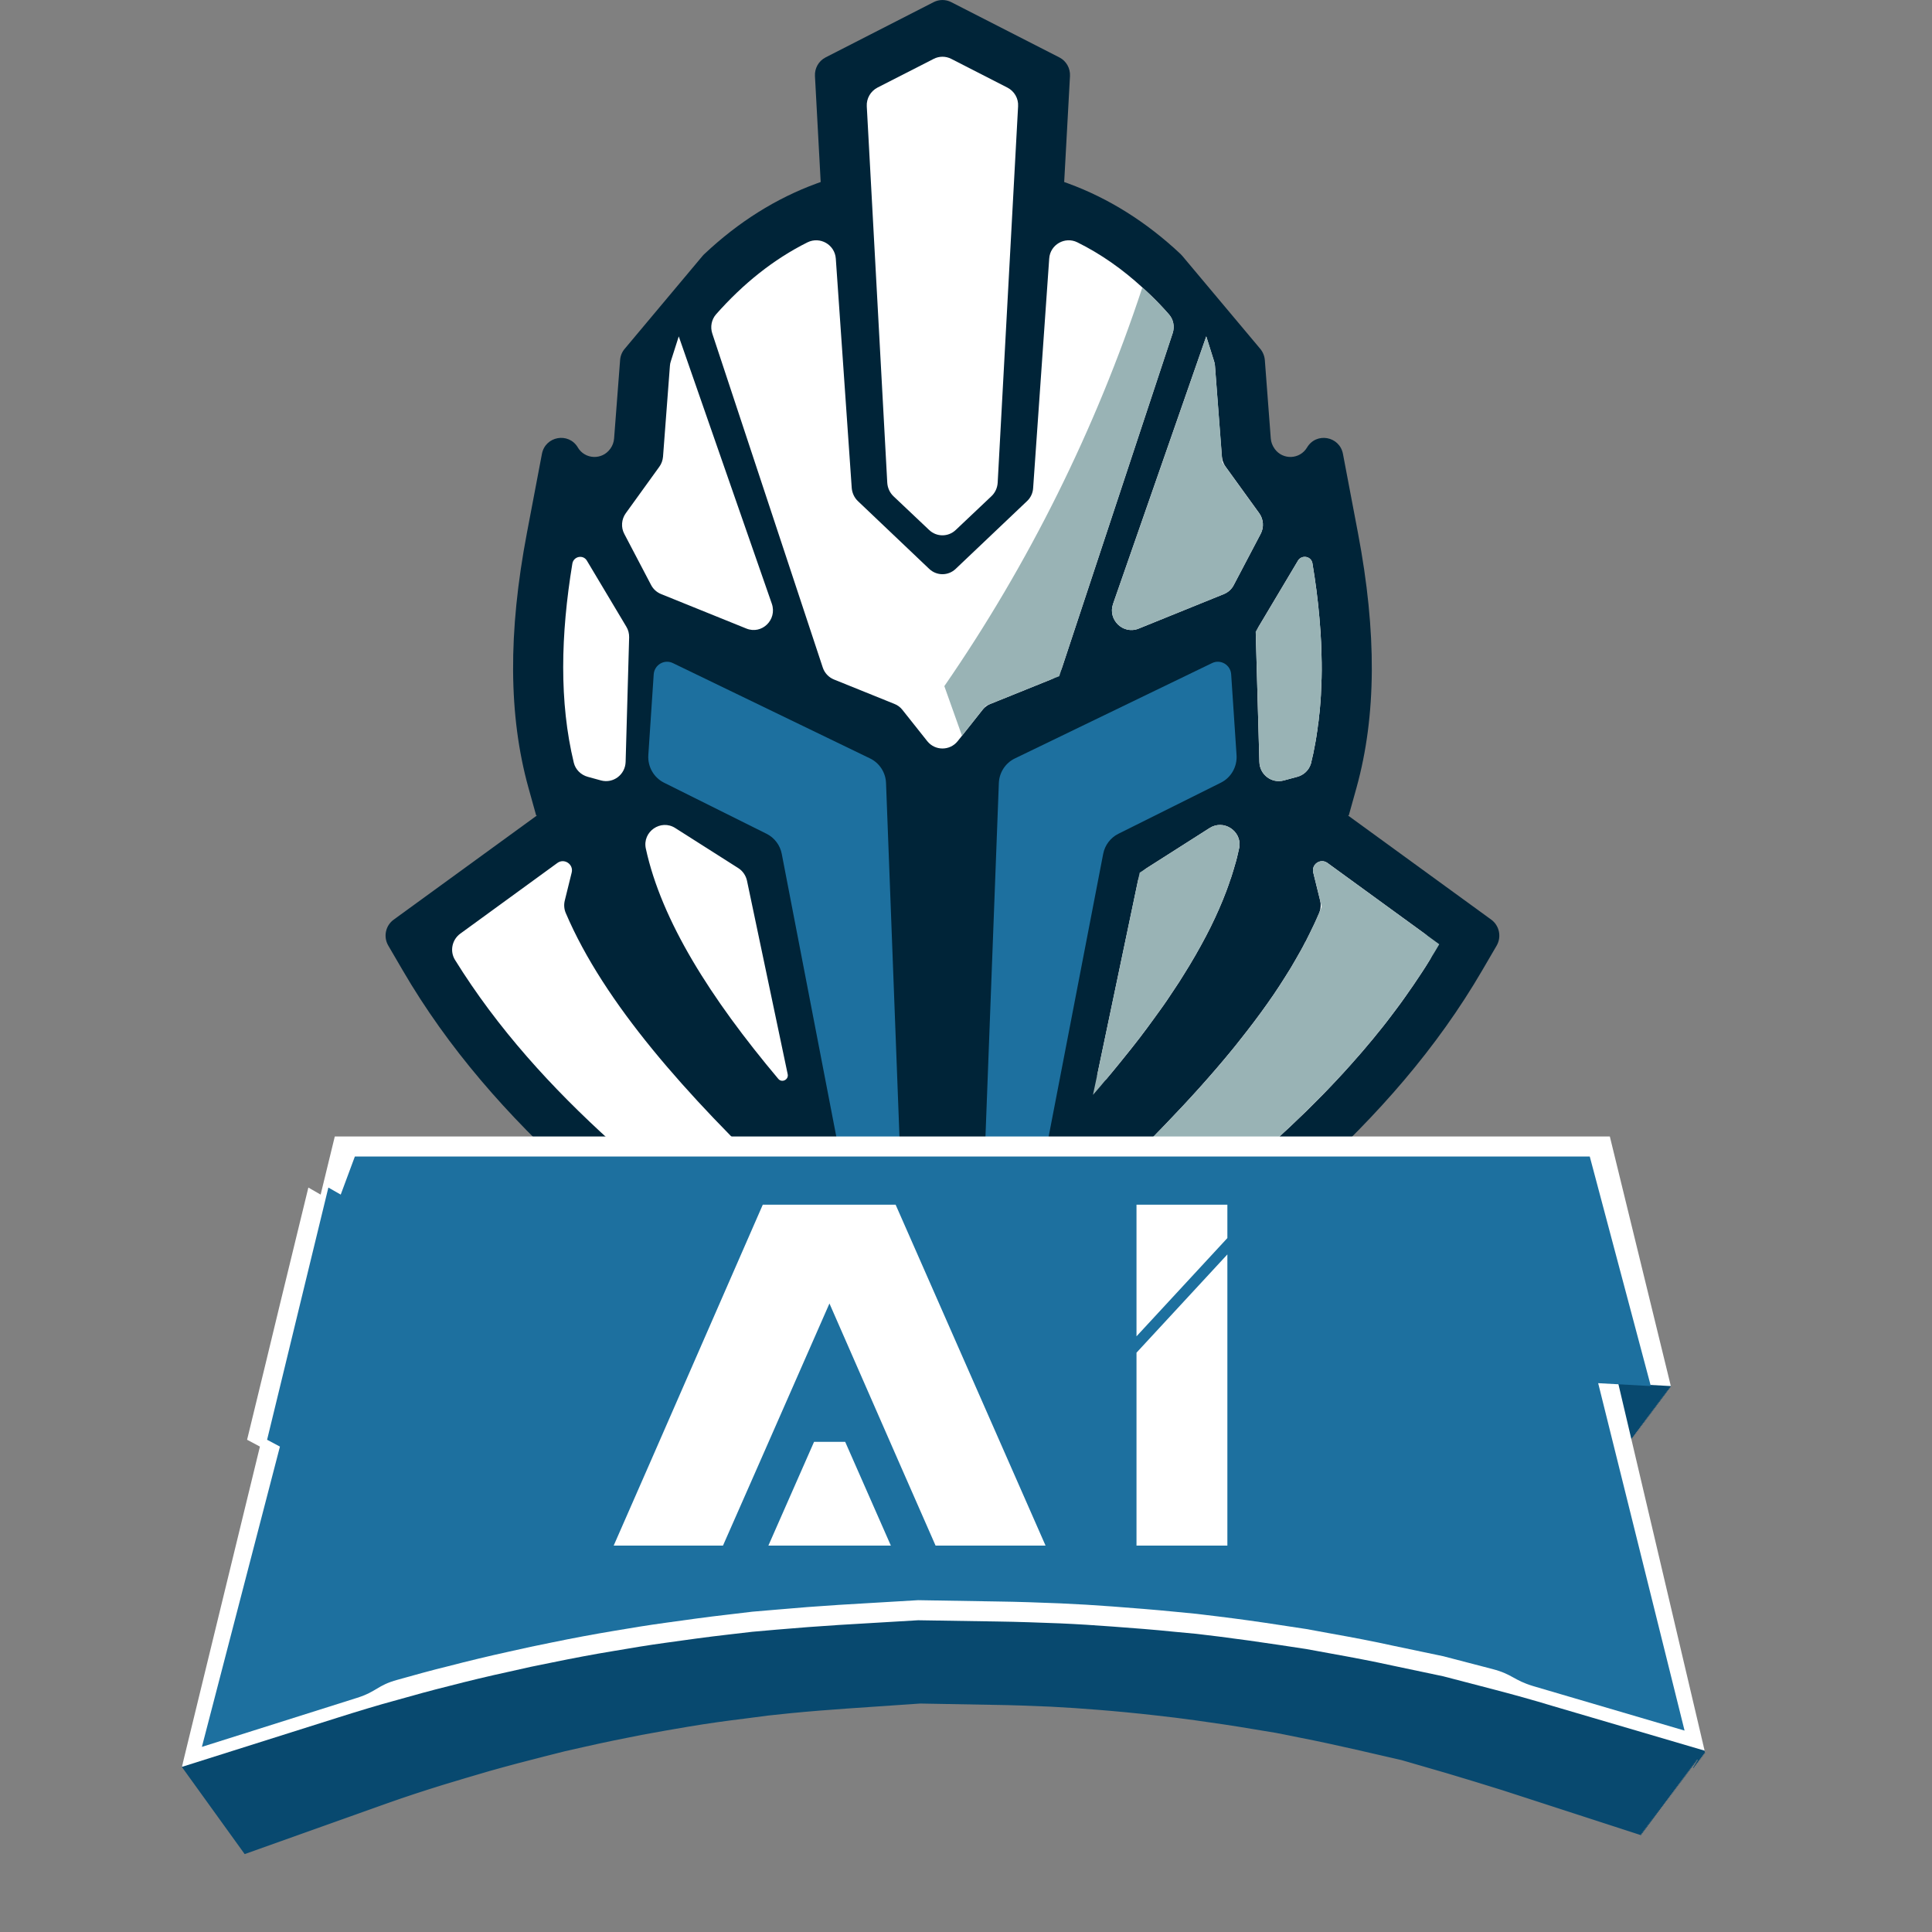 <?xml version="1.0" encoding="UTF-8" standalone="no"?>
<svg
   width="28"
   height="28"
   viewBox="0 0 28 28"
   fill="none"
   version="1.1"
   id="svg29"
   sodipodi:docname="ai.svg"
   xmlns:inkscape="http://www.inkscape.org/namespaces/inkscape"
   xmlns:sodipodi="http://sodipodi.sourceforge.net/DTD/sodipodi-0.dtd"
   xmlns="http://www.w3.org/2000/svg"
   xmlns:svg="http://www.w3.org/2000/svg">
  <rect x="0" y="0" width="28" height="28" fill="#808080" stroke="none"/>
  <sodipodi:namedview
     id="namedview31"
     pagecolor="#ffffff"
     bordercolor="#000000"
     borderopacity="0.25"
     inkscape:showpageshadow="2"
     inkscape:pageopacity="0.0"
     inkscape:pagecheckerboard="0"
     inkscape:deskcolor="#d1d1d1" />
  <g
     clip-path="url(#clip0_3383_5091)"
     id="g12">
    <path
       d="M13.644 21.054L11.691 19.666C9.272 17.948 7.161 16.34 5.833 14.057L5.627 13.704C5.553 13.577 5.587 13.414 5.706 13.328L7.781 11.819L7.77 11.816L7.658 11.414C7.37 10.374 7.362 9.168 7.636 7.726L7.854 6.578C7.903 6.321 8.24 6.26 8.374 6.484L8.374 6.485C8.478 6.659 8.724 6.67 8.843 6.506L8.847 6.501C8.878 6.458 8.896 6.407 8.9 6.354L8.987 5.219C8.991 5.159 9.014 5.102 9.053 5.056L10.182 3.709C10.19 3.699 10.199 3.69 10.209 3.681C10.702 3.216 11.248 2.874 11.838 2.658L11.894 2.638L11.811 1.102C11.805 0.989 11.865 0.883 11.965 0.832L13.531 0.031C13.611 -0.01 13.706 -0.01 13.786 0.031L15.353 0.832C15.453 0.883 15.513 0.989 15.507 1.102L15.423 2.638L15.479 2.658C16.069 2.874 16.615 3.217 17.109 3.681C17.118 3.69 17.127 3.699 17.135 3.709L18.265 5.056C18.303 5.102 18.326 5.159 18.331 5.219L18.417 6.354C18.421 6.407 18.44 6.458 18.471 6.501L18.474 6.506C18.593 6.67 18.839 6.659 18.943 6.485C19.077 6.26 19.414 6.321 19.463 6.578L19.681 7.726C19.955 9.168 19.948 10.374 19.66 11.414L19.548 11.816L19.537 11.819L21.612 13.328C21.73 13.414 21.764 13.577 21.691 13.704L21.485 14.057C20.157 16.34 18.046 17.948 15.627 19.666L13.673 21.054L13.685 21.082L13.659 21.064L13.633 21.082L13.644 21.054V21.054Z"
       fill="#002438"
       id="path2" />
    <path
       d="M14.242 17.534L14.476 11.349C14.482 11.196 14.571 11.058 14.708 10.992L17.566 9.61C17.689 9.55 17.834 9.635 17.843 9.773L17.921 10.944C17.932 11.111 17.843 11.269 17.694 11.343L16.208 12.084C16.094 12.141 16.012 12.249 15.988 12.376L15.159 16.673C15.146 16.741 15.116 16.804 15.073 16.858L14.451 17.615C14.379 17.703 14.238 17.648 14.242 17.534Z"
       fill="#1D709F"
       id="path4" />
    <path
       d="M13.076 17.534L12.841 11.349C12.836 11.196 12.746 11.058 12.61 10.992L9.752 9.61C9.628 9.55 9.484 9.635 9.474 9.773L9.396 10.944C9.385 11.111 9.475 11.269 9.623 11.343L11.11 12.084C11.224 12.141 11.306 12.249 11.33 12.376L12.159 16.673C12.171 16.741 12.201 16.804 12.245 16.858L12.867 17.615C12.939 17.703 13.08 17.648 13.076 17.534Z"
       fill="#1D709F"
       id="path6" />
    <path
       d="M18.249 7.437L17.761 6.762C17.734 6.724 17.717 6.681 17.711 6.635C17.71 6.63 17.708 6.625 17.708 6.619L17.608 5.301C17.607 5.279 17.602 5.26 17.596 5.238L17.482 4.875L16.131 8.753C16.052 8.983 16.279 9.201 16.503 9.11L17.736 8.61C17.798 8.585 17.849 8.54 17.88 8.48L18.27 7.738C18.321 7.643 18.313 7.525 18.249 7.437H18.249ZM17.53 12.001L16.613 12.585C16.551 12.626 16.508 12.691 16.492 12.764L15.903 15.573C15.89 15.65 15.987 15.697 16.038 15.635C16.099 15.562 16.16 15.49 16.219 15.416C16.277 15.344 16.336 15.271 16.394 15.199C16.472 15.101 16.549 15.001 16.622 14.902C16.689 14.811 16.755 14.72 16.819 14.631C16.853 14.585 16.883 14.54 16.914 14.496C16.949 14.444 16.983 14.393 17.017 14.341C17.065 14.271 17.11 14.2 17.153 14.13C17.274 13.939 17.381 13.751 17.479 13.565C17.502 13.521 17.524 13.477 17.546 13.434C17.631 13.261 17.707 13.089 17.771 12.919C17.784 12.886 17.795 12.852 17.807 12.82C17.814 12.801 17.82 12.782 17.826 12.763C17.839 12.731 17.849 12.697 17.859 12.665C17.872 12.622 17.886 12.581 17.897 12.538C17.909 12.502 17.918 12.465 17.928 12.427C17.941 12.374 17.952 12.321 17.964 12.268C17.987 12.037 17.732 11.872 17.53 12.001H17.53ZM16.941 4.556C16.854 4.456 16.764 4.362 16.671 4.273C16.636 4.239 16.601 4.207 16.565 4.174C16.562 4.172 16.559 4.169 16.556 4.166C16.267 3.901 15.955 3.681 15.614 3.512C15.434 3.423 15.219 3.545 15.206 3.747L14.973 7.073C14.969 7.145 14.937 7.213 14.886 7.261L13.852 8.243C13.744 8.348 13.574 8.348 13.465 8.243L12.432 7.261C12.382 7.213 12.35 7.145 12.344 7.073L12.113 3.747C12.098 3.545 11.885 3.423 11.703 3.512C11.208 3.759 10.769 4.113 10.378 4.555C10.312 4.63 10.291 4.737 10.323 4.834L11.924 9.674C11.95 9.753 12.01 9.817 12.087 9.848L12.961 10.201C13.006 10.218 13.047 10.248 13.077 10.286L13.439 10.742C13.552 10.883 13.766 10.883 13.879 10.742L13.942 10.663L14.247 10.278C14.276 10.246 14.309 10.22 14.348 10.204L15.23 9.848C15.307 9.819 15.365 9.756 15.391 9.679L16.996 4.825C17.026 4.731 17.005 4.628 16.941 4.556L16.941 4.556ZM19.152 9.49C19.152 9.453 19.151 9.416 19.149 9.38C19.148 9.331 19.145 9.284 19.142 9.236C19.141 9.189 19.138 9.143 19.133 9.096C19.13 9.049 19.126 9.001 19.122 8.954C19.1 8.694 19.065 8.428 19.02 8.16C19 8.061 18.87 8.038 18.814 8.121L18.237 9.089C18.214 9.13 18.201 9.177 18.201 9.223V9.237L18.252 11.043C18.257 11.227 18.429 11.358 18.605 11.311L18.801 11.258C18.894 11.233 18.968 11.164 18.997 11.073C19 11.067 19.001 11.06 19.003 11.054L19.007 11.032C19.026 10.957 19.042 10.882 19.055 10.806C19.065 10.759 19.072 10.712 19.08 10.663C19.081 10.656 19.083 10.649 19.083 10.641C19.09 10.599 19.097 10.555 19.101 10.511C19.109 10.466 19.113 10.424 19.117 10.38C19.123 10.336 19.128 10.29 19.131 10.245C19.136 10.188 19.141 10.13 19.144 10.073C19.146 10.027 19.148 9.982 19.149 9.936C19.157 9.79 19.157 9.641 19.152 9.49L19.152 9.49ZM20.647 13.531L19.234 12.503C19.133 12.437 19.003 12.528 19.033 12.647L19.132 13.049C19.146 13.107 19.143 13.165 19.123 13.218C19.122 13.223 19.12 13.227 19.119 13.231C19.096 13.286 19.071 13.341 19.045 13.396C19.026 13.437 19.006 13.479 18.984 13.522C18.963 13.565 18.942 13.606 18.921 13.648L18.918 13.651C18.897 13.693 18.875 13.735 18.852 13.776C18.828 13.819 18.803 13.861 18.779 13.904C18.731 13.989 18.68 14.074 18.625 14.159C18.571 14.245 18.516 14.33 18.458 14.415C18.429 14.457 18.4 14.5 18.369 14.543C18.243 14.722 18.106 14.902 17.962 15.083C17.931 15.124 17.897 15.165 17.862 15.208C17.564 15.573 17.233 15.939 16.877 16.308C16.825 16.362 16.771 16.418 16.718 16.472C16.683 16.509 16.648 16.544 16.612 16.579C16.488 16.706 16.362 16.83 16.233 16.954C16.147 17.039 16.06 17.122 15.971 17.205C15.968 17.209 15.965 17.211 15.962 17.213C15.939 17.238 15.92 17.266 15.907 17.297L15.903 17.306L15.386 18.619C15.344 18.748 15.487 18.862 15.602 18.786C15.85 18.607 16.099 18.429 16.344 18.247C16.434 18.183 16.523 18.116 16.61 18.05C16.789 17.917 16.965 17.783 17.14 17.647C17.23 17.578 17.319 17.507 17.406 17.438C17.422 17.425 17.44 17.412 17.457 17.397C17.54 17.331 17.623 17.263 17.704 17.197C17.776 17.137 17.849 17.078 17.92 17.015C18.021 16.933 18.119 16.849 18.217 16.761C18.294 16.697 18.371 16.628 18.446 16.56C18.448 16.558 18.448 16.557 18.449 16.557C18.503 16.509 18.558 16.459 18.61 16.409C18.666 16.359 18.719 16.309 18.771 16.258C18.878 16.158 18.984 16.055 19.087 15.949C19.139 15.898 19.19 15.845 19.241 15.792C19.248 15.785 19.255 15.777 19.262 15.77C19.406 15.62 19.546 15.466 19.682 15.31C19.684 15.31 19.685 15.309 19.685 15.307C19.732 15.253 19.78 15.199 19.825 15.143C19.87 15.092 19.913 15.039 19.955 14.986C20.054 14.866 20.15 14.742 20.242 14.617C20.282 14.563 20.322 14.51 20.359 14.456C20.443 14.337 20.526 14.218 20.605 14.096C20.645 14.034 20.685 13.974 20.722 13.911C20.801 13.785 20.766 13.617 20.647 13.531L20.647 13.531ZM11.186 8.75L9.837 4.875L9.722 5.236C9.715 5.258 9.71 5.279 9.709 5.301L9.609 6.619C9.604 6.672 9.587 6.722 9.555 6.765L9.07 7.437C9.006 7.525 8.997 7.643 9.048 7.738L9.437 8.48C9.469 8.54 9.52 8.585 9.582 8.61L10.816 9.109C11.041 9.201 11.266 8.982 11.186 8.75V8.75ZM11.416 15.569L10.826 12.764C10.81 12.69 10.765 12.623 10.701 12.582L9.787 12.001C9.578 11.866 9.306 12.053 9.36 12.299C9.587 13.343 10.296 14.466 11.279 15.635C11.331 15.698 11.432 15.648 11.416 15.569V15.569ZM9.077 9.082L8.506 8.126C8.451 8.033 8.313 8.063 8.295 8.168C8.125 9.202 8.104 10.176 8.316 11.054C8.34 11.153 8.419 11.231 8.518 11.258L8.711 11.311C8.888 11.358 9.061 11.227 9.067 11.043L9.118 9.237C9.119 9.183 9.106 9.129 9.077 9.082ZM14.601 1.27L13.786 0.853C13.706 0.812 13.612 0.812 13.532 0.853L12.716 1.27C12.617 1.322 12.556 1.427 12.562 1.54L12.859 6.998C12.864 7.072 12.896 7.141 12.948 7.191L13.466 7.681C13.574 7.784 13.743 7.784 13.851 7.681L14.369 7.191C14.422 7.141 14.454 7.072 14.459 6.998L14.755 1.54C14.762 1.427 14.701 1.322 14.601 1.27ZM11.928 18.61L11.415 17.306C11.399 17.268 11.376 17.234 11.347 17.205C9.943 15.869 8.756 14.538 8.199 13.231C8.175 13.174 8.17 13.11 8.186 13.048L8.285 12.647C8.316 12.527 8.179 12.434 8.079 12.506L6.671 13.531C6.551 13.618 6.516 13.785 6.594 13.911C7.822 15.892 9.73 17.365 11.712 18.783C11.828 18.867 11.982 18.745 11.928 18.61L11.928 18.61Z"
       fill="white"
       id="path8" />
    <path
       d="M20.647 13.531L19.233 12.503C19.133 12.437 19.003 12.528 19.033 12.647L19.132 13.049L19.155 13.142C19.145 13.167 19.135 13.193 19.123 13.218C19.098 13.277 19.072 13.336 19.045 13.396C19.026 13.437 19.005 13.479 18.984 13.522C18.963 13.565 18.941 13.606 18.921 13.649L18.918 13.651C18.896 13.693 18.875 13.735 18.851 13.776C18.828 13.819 18.803 13.861 18.779 13.904C18.731 13.989 18.68 14.074 18.625 14.159C18.571 14.245 18.516 14.33 18.458 14.415C18.429 14.457 18.4 14.5 18.369 14.543C18.243 14.722 18.106 14.902 17.962 15.083C17.93 15.124 17.897 15.165 17.862 15.208C17.564 15.573 17.233 15.939 16.877 16.308C16.825 16.362 16.771 16.418 16.718 16.472C16.683 16.509 16.648 16.544 16.611 16.579C16.488 16.706 16.362 16.83 16.232 16.954C16.147 17.039 16.059 17.122 15.971 17.205C15.968 17.209 15.965 17.211 15.962 17.213C15.95 17.225 15.938 17.237 15.926 17.249L15.907 17.297L15.903 17.306L15.385 18.619C15.343 18.748 15.487 18.863 15.602 18.786C15.85 18.607 16.099 18.429 16.344 18.247C16.434 18.183 16.523 18.117 16.61 18.051C16.789 17.917 16.964 17.783 17.14 17.647C17.23 17.578 17.319 17.507 17.406 17.438C17.422 17.425 17.439 17.412 17.457 17.397C17.54 17.331 17.622 17.264 17.704 17.198C17.776 17.137 17.849 17.079 17.92 17.015C18.02 16.933 18.119 16.849 18.216 16.761C18.294 16.697 18.37 16.628 18.446 16.56C18.448 16.559 18.448 16.557 18.449 16.557C18.503 16.509 18.558 16.459 18.61 16.409C18.665 16.359 18.719 16.309 18.771 16.258C18.877 16.158 18.983 16.055 19.087 15.949C19.139 15.898 19.19 15.845 19.241 15.792C19.248 15.785 19.255 15.777 19.262 15.77C19.406 15.62 19.547 15.468 19.682 15.311C19.684 15.311 19.685 15.309 19.685 15.308C19.732 15.253 19.779 15.199 19.825 15.143C19.869 15.092 19.913 15.039 19.955 14.986C20.054 14.866 20.15 14.742 20.241 14.617C20.282 14.563 20.321 14.51 20.359 14.456C20.443 14.337 20.526 14.218 20.605 14.096C20.645 14.035 20.684 13.974 20.722 13.911C20.769 13.836 20.815 13.761 20.859 13.685L20.647 13.531H20.647ZM19.152 9.49C19.152 9.453 19.151 9.417 19.149 9.38C19.148 9.331 19.145 9.284 19.142 9.236C19.14 9.189 19.137 9.143 19.133 9.096C19.13 9.049 19.126 9.001 19.122 8.954C19.1 8.694 19.065 8.428 19.02 8.16C19 8.061 18.87 8.038 18.814 8.121L18.237 9.089L18.198 9.154L18.201 9.223V9.237L18.252 11.043C18.257 11.227 18.429 11.358 18.605 11.311L18.801 11.258C18.894 11.233 18.968 11.164 18.997 11.073C19.001 11.06 19.004 11.045 19.007 11.032C19.026 10.957 19.042 10.882 19.055 10.806C19.065 10.759 19.072 10.712 19.08 10.663C19.081 10.656 19.082 10.649 19.082 10.641C19.09 10.599 19.097 10.555 19.101 10.511C19.109 10.467 19.113 10.424 19.117 10.38C19.123 10.336 19.128 10.29 19.131 10.245C19.136 10.188 19.141 10.13 19.143 10.073C19.146 10.027 19.148 9.982 19.149 9.936C19.157 9.79 19.157 9.641 19.152 9.49L19.152 9.49ZM16.941 4.556C16.854 4.456 16.764 4.363 16.671 4.273C16.636 4.239 16.601 4.207 16.565 4.175C16.562 4.172 16.559 4.169 16.556 4.166C15.879 6.217 14.911 8.17 13.686 9.944C13.772 10.183 13.856 10.424 13.942 10.663L14.247 10.278L14.287 10.229L14.348 10.204L15.23 9.848L15.352 9.8L15.391 9.679L16.997 4.825C17.026 4.731 17.005 4.628 16.941 4.556H16.941ZM17.529 12.001L16.613 12.585L16.517 12.647L16.492 12.764L15.903 15.573L15.84 15.868C15.907 15.791 15.974 15.713 16.038 15.635C16.099 15.562 16.16 15.489 16.219 15.416C16.277 15.344 16.335 15.271 16.393 15.199C16.472 15.101 16.549 15.001 16.622 14.902C16.69 14.811 16.757 14.72 16.819 14.631C16.853 14.585 16.883 14.54 16.913 14.496C16.948 14.444 16.983 14.393 17.017 14.341C17.065 14.271 17.11 14.2 17.153 14.13C17.274 13.939 17.381 13.751 17.479 13.565C17.502 13.521 17.524 13.477 17.546 13.434C17.631 13.261 17.707 13.089 17.771 12.919C17.784 12.886 17.795 12.852 17.807 12.82C17.814 12.801 17.82 12.782 17.826 12.763C17.839 12.731 17.849 12.697 17.859 12.665C17.872 12.622 17.885 12.581 17.897 12.538C17.909 12.502 17.917 12.465 17.927 12.427C17.941 12.374 17.952 12.321 17.964 12.268C17.987 12.037 17.731 11.872 17.529 12.001L17.529 12.001ZM18.248 7.437L17.76 6.762L17.715 6.7L17.711 6.636L17.606 5.269L17.596 5.238L17.482 4.875L16.131 8.753C16.052 8.983 16.279 9.201 16.502 9.11L17.736 8.611C17.798 8.586 17.849 8.54 17.88 8.48L18.27 7.738C18.321 7.643 18.312 7.525 18.248 7.437V7.437Z"
       fill="#99B3B5"
       id="path10" />
  </g>
  <path
     d="M23.596 20.953H23.6L23.596 20.938H23.607L23.604 20.923H23.615L23.611 20.908H23.623L23.619 20.893H23.63L23.626 20.878H23.638L23.634 20.862H23.645L23.642 20.847H23.657L23.653 20.832H23.668L23.664 20.817H23.68L23.676 20.802H23.691L23.687 20.787H23.702L23.698 20.771H23.714L23.71 20.756H23.725L23.721 20.741H23.736L23.733 20.726H23.748L23.744 20.711H23.759L23.755 20.695H23.771L23.767 20.68H23.782L23.778 20.665H23.793L23.79 20.65H23.805L23.801 20.635H23.816L23.812 20.619H23.828L23.824 20.604H23.839L23.835 20.589H23.85L23.846 20.574H23.862L23.858 20.559H23.873L23.869 20.544H23.884L23.881 20.528H23.896L23.892 20.513H23.907L23.904 20.498H23.919L23.915 20.483H23.93L23.926 20.468H23.941L23.938 20.453H23.953L23.949 20.437H23.964L23.96 20.422H23.976L23.972 20.407H23.987L23.983 20.392H23.998L23.995 20.377H24.01L24.006 20.361H24.021L24.017 20.346H24.032L24.029 20.331H24.044L24.04 20.316H24.055L24.052 20.301H24.067L24.063 20.285H24.078L24.074 20.27H24.09L24.086 20.255H24.101L24.097 20.24H24.112L24.108 20.225H24.124L24.12 20.21H24.135L24.131 20.194H24.146L24.143 20.179H24.158L24.154 20.164H24.169L24.165 20.149H24.181L24.177 20.134H24.192L24.188 20.119H24.203L24.2 20.103H24.215L23.418 17.207H4.856L4.807 17.423L4.632 17.321L4.218 19.154L4.013 20.027L3.755 21.121L3.766 21.128V21.136L3.774 21.14V21.147L3.785 21.155V21.162L3.797 21.17V21.177L3.808 21.185V21.193L3.82 21.2V21.208L3.831 21.215V21.223L3.842 21.231V21.238L3.854 21.246V21.253L3.865 21.261V21.269L3.877 21.276V21.284L3.888 21.291V21.299L3.899 21.307V21.314L3.911 21.322V21.329L3.922 21.337V21.345L3.93 21.348L2.635 25.607L3.546 26.871L5.611 26.135C5.877 26.04 6.146 25.953 6.416 25.869C6.64 25.801 6.868 25.733 7.092 25.668C7.361 25.592 7.634 25.52 7.904 25.452L8.189 25.38L8.477 25.315C8.747 25.254 9.024 25.197 9.297 25.144C9.525 25.102 9.756 25.061 9.984 25.023C10.257 24.977 10.534 24.939 10.812 24.905L11.134 24.863L11.457 24.829C11.734 24.802 12.011 24.78 12.284 24.761L13.336 24.689L14.391 24.708C14.668 24.711 14.945 24.723 15.222 24.734C15.45 24.746 15.685 24.761 15.913 24.78C16.19 24.802 16.467 24.829 16.741 24.86L17.033 24.894L17.322 24.932C17.595 24.97 17.876 25.011 18.145 25.057L18.491 25.114L18.832 25.182C19.105 25.235 19.383 25.296 19.652 25.357L20.313 25.509L20.965 25.698C21.235 25.778 21.508 25.862 21.774 25.945L23.786 26.598L23.782 26.579L23.797 26.583L23.793 26.564L23.809 26.568L23.805 26.549L23.82 26.552L23.816 26.534L23.831 26.537L23.828 26.518L23.843 26.522L23.839 26.503L23.854 26.507L23.85 26.488L23.866 26.492L23.862 26.473L23.877 26.477L23.873 26.457L23.888 26.461L23.884 26.442L23.9 26.446L23.896 26.427L23.911 26.431L23.907 26.412L23.922 26.416L23.919 26.397L23.934 26.401L23.93 26.382L23.945 26.385L23.941 26.366L23.957 26.37L23.953 26.351L23.968 26.355L23.964 26.336L23.979 26.34L23.976 26.321L23.991 26.325L23.987 26.306L24.002 26.309L23.998 26.291L24.014 26.294L24.01 26.275L24.025 26.279L24.021 26.26L24.036 26.264L24.032 26.245L24.048 26.249L24.044 26.23L24.059 26.234L24.055 26.215L24.07 26.218L24.067 26.199L24.082 26.203L24.078 26.184L24.093 26.188L24.09 26.169L24.105 26.173L24.101 26.154L24.116 26.158L24.112 26.139L24.127 26.142L24.124 26.123L24.139 26.127L24.135 26.108L24.15 26.112L24.146 26.093L24.162 26.097L24.158 26.078L24.173 26.082L24.169 26.063L24.184 26.067L24.181 26.048L24.196 26.051L24.192 26.032L24.207 26.036L24.203 26.017L24.218 26.021L24.215 26.002L24.23 26.006L24.226 25.987L24.241 25.991L24.238 25.972L24.253 25.976L24.249 25.956L24.264 25.96L24.26 25.941L24.276 25.945L24.272 25.926L24.287 25.93L24.283 25.911L24.298 25.915L24.294 25.896L24.31 25.899L24.306 25.881L24.321 25.884L24.317 25.865L24.332 25.869L24.329 25.85L24.344 25.854L24.34 25.835L24.355 25.839L24.351 25.82L24.367 25.824L24.363 25.805L24.378 25.808L24.374 25.79L24.389 25.793L24.386 25.774L24.401 25.778L24.397 25.759L24.412 25.763L24.408 25.744L24.424 25.748L24.42 25.729L24.435 25.733L24.431 25.714L24.446 25.717L24.442 25.698L24.458 25.702L24.454 25.683L24.469 25.687L24.465 25.668L24.48 25.672L24.477 25.653L24.492 25.657L24.488 25.638L24.503 25.641L24.499 25.622L24.515 25.626L24.511 25.607L24.526 25.611L24.522 25.592L24.537 25.596L24.534 25.577L24.549 25.581L24.545 25.562L24.56 25.566L24.556 25.547L24.572 25.55L24.568 25.531L24.583 25.535L24.579 25.516L24.594 25.52L24.59 25.501L24.606 25.505L24.537 25.619L24.553 25.622L24.549 25.604L24.564 25.607L24.56 25.588L24.575 25.592L24.572 25.573L24.587 25.577L24.583 25.558L24.598 25.562L24.594 25.543L24.61 25.547L24.606 25.528L24.621 25.531L24.617 25.512L24.632 25.516L24.628 25.497L24.644 25.501L24.64 25.482L24.655 25.486L24.651 25.467L24.666 25.471L24.663 25.452L24.678 25.455L24.674 25.436L24.689 25.44L24.685 25.421L24.701 25.425L24.697 25.406L24.712 25.41L23.596 20.953Z"
     fill="#08496F"
     id="path14" />
  <path
     d="M23.452 20.046L24.215 20.088L23.331 16.471H20.564H18.392H17.846H15.701H15.177H13.048H12.467H10.383H9.779H7.612H4.852L4.647 17.313L4.469 17.211L4.051 18.927L3.843 19.788L3.581 20.866L3.767 20.965L2.636 25.607L4.883 24.897C5.171 24.806 5.467 24.715 5.76 24.636C6.003 24.567 6.249 24.499 6.496 24.438C6.788 24.362 7.088 24.29 7.384 24.226L7.692 24.157L8.007 24.093C8.303 24.032 8.603 23.975 8.903 23.926C9.149 23.884 9.4 23.842 9.65 23.808C9.95 23.766 10.25 23.724 10.55 23.69L10.903 23.649L11.256 23.618C11.556 23.592 11.86 23.569 12.159 23.55L13.306 23.482L14.456 23.5C14.756 23.504 15.063 23.516 15.363 23.527C15.614 23.538 15.868 23.554 16.119 23.573C16.418 23.595 16.722 23.618 17.022 23.649L17.341 23.679L17.656 23.717C17.956 23.755 18.259 23.797 18.555 23.842L18.931 23.899L19.303 23.967C19.599 24.02 19.903 24.078 20.195 24.142L20.916 24.294L21.63 24.48C21.922 24.556 22.222 24.639 22.511 24.727L24.705 25.372L23.452 20.046Z"
     fill="white"
     id="path16" />
  <path
     d="M23.162 20.046L23.925 20.088L23.04 16.761H20.564H18.392H17.846H15.701H15.177H13.048H12.467H10.383H9.779H7.612H5.143L4.938 17.313L4.759 17.211L4.342 18.927L4.133 19.788L3.871 20.866L4.057 20.965L2.926 25.317L5.173 24.607C5.462 24.516 5.467 24.425 5.76 24.345C6.003 24.277 6.249 24.208 6.496 24.148C6.788 24.072 7.088 24 7.384 23.935L7.692 23.867L8.007 23.802C8.303 23.741 8.603 23.685 8.903 23.635C9.149 23.593 9.4 23.552 9.65 23.518C9.95 23.476 10.25 23.434 10.55 23.4L10.903 23.358L11.256 23.328C11.556 23.301 11.86 23.278 12.159 23.259L13.306 23.191L14.456 23.21C14.756 23.214 15.063 23.225 15.363 23.237C15.614 23.248 15.868 23.263 16.119 23.282C16.418 23.305 16.722 23.328 17.022 23.358L17.341 23.389L17.656 23.427C17.956 23.464 18.259 23.506 18.555 23.552L18.931 23.609L19.303 23.677C19.599 23.73 19.903 23.787 20.195 23.852L20.916 24.003L21.63 24.189C21.922 24.265 21.932 24.349 22.22 24.436L24.414 25.081L23.162 20.046Z"
     fill="#1D709F"
     id="path18" />
  <path
     d="M17.788 17.459V17.943L16.471 19.367V17.459H17.788ZM16.471 19.604L17.788 18.18V22.4H16.471V19.604Z"
     fill="white"
     id="path20" />
  <path
     d="M15.153 22.4H13.559C13.559 22.4 12.687 20.416 12.021 18.891C10.701 21.895 11.072 21.052 10.478 22.4H8.894C9.458 21.113 9.051 22.046 11.055 17.459H12.98C15.02 22.099 14.58 21.099 15.153 22.4H15.153ZM12.249 20.896L12.911 22.4H12.909H11.136L11.798 20.896H12.249H12.249Z"
     fill="white"
     id="path22" />
  <defs
     id="defs27">
    <clipPath
       id="clip0_3383_5091">
      <rect
         width="16.141"
         height="21.082"
         fill="white"
         transform="translate(5.588)"
         id="rect24" />
    </clipPath>
  </defs>
</svg>
